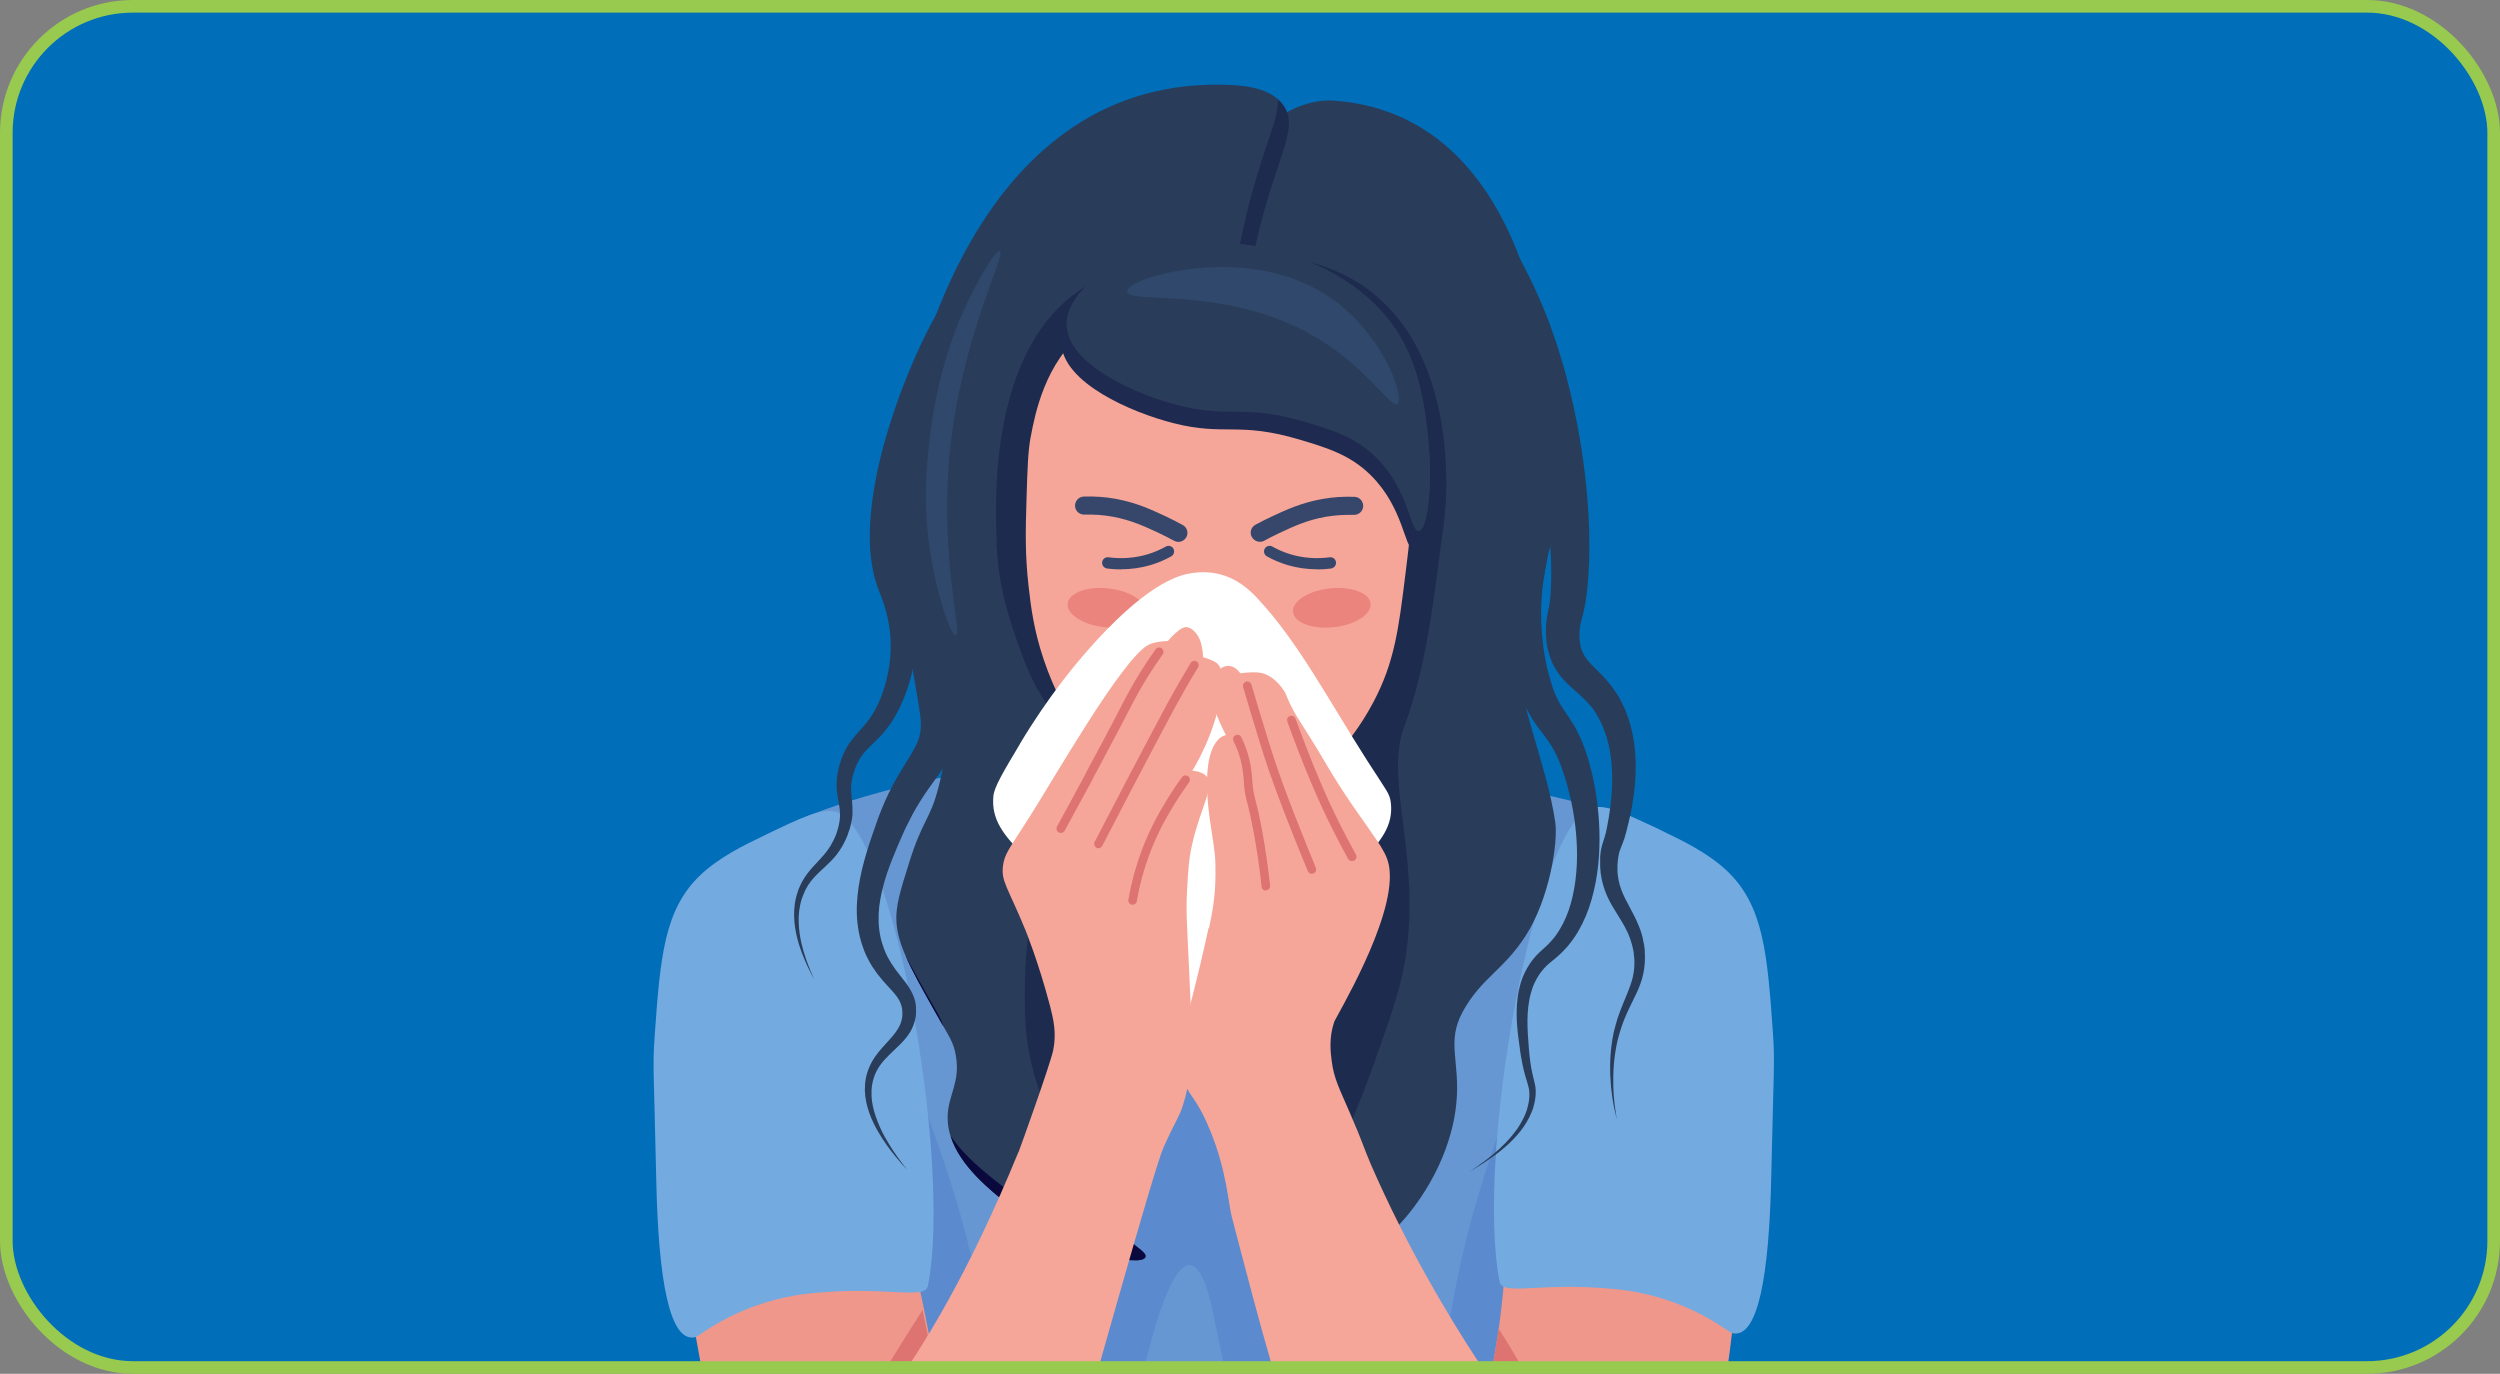 <?xml version="1.0" encoding="UTF-8"?><svg id="Layer_2" xmlns="http://www.w3.org/2000/svg" xmlns:xlink="http://www.w3.org/1999/xlink" viewBox="0 0 198.01 108.81"><rect x="0" y="0" width="198.01" height="108.81" fill="#808080" stroke="none"/><defs><style>.cls-1{fill:#30486b;}.cls-2{fill:#fff;}.cls-3{fill:#6697d3;}.cls-4{fill:#293c59;}.cls-5{fill:#36476b;}.cls-6{fill:#5b8ace;}.cls-7{fill:#f6a698;}.cls-8{fill:#ea847d;}.cls-9{fill:none;}.cls-9,.cls-10{stroke:#97ca4e;stroke-miterlimit:10;}.cls-11{fill:#73aae0;}.cls-10,.cls-12{fill:#006eb8;}.cls-13{fill:#dd7472;}.cls-14{fill:#1e2a4f;}.cls-15{clip-path:url(#clippath);}.cls-16{fill:#09093d;}.cls-17{fill:#ef978b;}.cls-18{fill:#1d2b4f;}</style><clipPath id="clippath"><rect class="cls-10" x=".5" y=".5" width="197.01" height="107.81" rx="10.03" ry="10.03"/></clipPath></defs><g id="Layer_1-2"><g><rect class="cls-12" x=".5" y=".5" width="197.01" height="107.81" rx="10.03" ry="10.03"/><g class="cls-15"><g><path class="cls-3" d="M71.89,123.89c-1.57,13.52-3.34,22.33-4.22,26.23h58.34c-.92-3.18-2.62-9.62-3.73-17.47-.85-6.02,.21-11.84,2.32-23.49,1.93-10.63,3.22-12.51,4.9-23.23,1.43-9.12,4.82-18.57,2.25-20.05-4.05-2.35-22.28-6.08-35.21-6.38-10-.24-25.62,1.69-34.95,6.17-21.01,10.09,13.14,33.59,10.27,58.22Z"/><path class="cls-6" d="M122.03,126.56c-6.55-5.84-9.52-12.92-13.33-22.04-4.91-11.75-4.58-18.19-10.32-20.82-.63-.29-4.08-1.79-7.06-.34-3.22,1.56-4.09,5.69-4.82,8.95-2.4,10.83-6.25,21.29-9.12,32.01-1.66,6.2-2.47,8.77-4.99,10.15-.64,.35-1.31,.59-2.01,.73-.49,3.25-.97,6.05-1.4,8.4,1.14,.66,2.47,1.12,3.92,1.03,1.72-.11,4.7-1.07,9.29-9.64,3.63-6.77,5.76-13.63,7.74-23.4,2.38-11.75,4.75-14.75,6.19-7.4,1.14,5.8,3.21,14.39,7.23,23.4,2.59,5.82,4.62,8.74,7.06,11.19,2.45,2.46,5.01,5.04,8.78,5.33,1.7,.13,3.43-.22,5.04-.89-.68-3-1.39-6.61-1.95-10.57-.28-1.98-.35-3.94-.25-6.09Z"/><path class="cls-6" d="M71.89,123.89c-1.57,13.52-3.34,22.33-4.22,26.23h9.65c.74-9.31,1.35-18.15,1.85-26.5,.17-2.83,.81-15.39-3.87-29.95-1.06-3.31-4.58-14.25-8-13.94-1.93,.17-4.07,6.84-5.58,12.81,5.29,9.48,11.45,20.3,10.17,31.35Z"/><path class="cls-6" d="M115.67,150.12h10.34c-.92-3.18-2.62-9.62-3.73-17.47-.85-6.02,.21-11.84,2.32-23.49,1.93-10.63,3.22-12.51,4.9-23.23,.01-.08,.03-.17,.04-.25-.84-3.33-2.11-6.55-3.91-6.71-3.42-.31-6.94,10.63-8,13.94-4.68,14.56-4.04,27.12-3.87,29.95,.51,8.58,1.14,17.68,1.91,27.27Z"/><path class="cls-17" d="M137.36,102.26c.31,1.07-1.51,17.86-6.74,27.48-1.06,1.96-6.38,10.44-10.97,10.34-4.61-.1-4.73-16.99-2.77-25.98,.33-1.51,.91-3.4,1.53-7,1.11-6.49,.46-7.71,1.65-9.03,3.49-3.87,15.77-1.06,17.3,4.2Z"/><path class="cls-17" d="M54.5,100.71c-.31,1.07,2.62,19.4,7.85,29.02,1.06,1.96,4.94,8.88,9.54,8.78,4.61-.1,6.17-15.44,4.2-24.43-.33-1.51-1.53-2.76-2.15-6.36-1.11-6.49-2.06-9.94-3.26-11.27-3.49-3.87-14.65-1-16.19,4.25Z"/><path class="cls-11" d="M126.17,63.96c1.11-.24,2.6,.47,5.6,1.91,1.51,.72,3.57,1.71,5.09,3.18,2.8,2.71,3.12,6.45,3.56,12.72,.17,2.38,.06,2.72-.13,11.45-.17,7.8-1.04,12.87-3.11,12.37-.3-.07-3.53-2.91-9.19-3.48-6.06-.61-8.98,.59-9.22-.61-1.94-9.88,2.83-36.54,7.4-37.55Z"/><path class="cls-11" d="M66.1,64.28c-1.11-.24-2.6,.47-5.6,1.91-1.51,.72-3.57,1.71-5.09,3.18-2.8,2.71-3.12,6.45-3.56,12.72-.17,2.38-.06,2.72,.13,11.45,.17,7.8,1.04,12.87,3.11,12.37,.3-.07,3.53-2.91,9.19-3.48,6.06-.61,8.98,.59,9.22-.61,1.94-9.88-2.83-36.54-7.4-37.55Z"/><path class="cls-4" d="M100.47,9.89c.69-.53,2.67-2.13,5.34-1.91,17.19,1.43,17.8,26.4,17.18,32.7-.67,6.77-2.42,12.34-2.42,12.34-.58,1.86,1.94,7.5,2.61,12.08,.24,1.61-.45,6.08-2.35,9.03-1.75,2.72-3.51,3.33-4.97,5.99-1.33,2.43-.19,3.94-.51,7.25-.64,6.68-6.47,12.56-8.4,11.83-.97-.36-.88-2.35-1.02-4.83-.58-10.36-4.15-12.03-4.83-19.34-.32-3.45,1.99-8.32,6.5-19.89,11.77-30.26-5.78-25.86-9.94-30.44-2.36-2.6-2.59-10.69,2.81-14.8Z"/><path class="cls-4" d="M101.66,8.36c-1-1.43-3.12-1.63-4.96-1.65-19.76-.31-25.37,24.12-25.83,32.7-.19,3.58-.67,7.8,1.53,11.83,.84,1.55,1.66,2.32,2.16,4.33,.74,2.94,.08,5.61-.25,6.87-.64,2.47-1.25,2.52-2.29,5.85-.73,2.32-1.09,3.49-1.02,4.71,.11,1.86,1.09,3.61,3.05,7.12,1.11,1.98,1.46,2.36,1.65,3.44,.39,2.17-.59,3.11-.64,4.83-.09,3.17,3.06,5.65,5.09,7.25,4.5,3.55,10.15,4.76,10.56,3.94,.28-.55-2.17-1.36-3.44-3.94-1.85-3.78,1.2-6.52,1.53-11.96,.39-6.54-3.77-6.82-4.71-15.52-.57-5.31,.93-5.71,.25-12.09-.57-5.4-1.71-5.73-2.42-10.81-.66-4.79-.94-11.33,3.16-14.69,4.16-3.4,9.42-2.33,12.62-6.13,1.03-1.23,.61-.18,1.77-5.26,1.57-6.85,3.45-8.97,2.16-10.81Z"/><g><path class="cls-16" d="M73.18,78.35c-.57-1.02-1.05-1.88-1.46-2.65,.5,1.16,1.27,2.54,2.33,4.42,.27,.48,.49,.86,.67,1.18-.22-.76-.62-1.29-1.54-2.95Z"/><path class="cls-16" d="M72.39,51.24c.36,.66,.71,1.18,1.04,1.71-.45-1.27-1.06-2.01-1.69-3.1,.19,.46,.4,.92,.65,1.38Z"/><path class="cls-16" d="M86.41,93.87c.15,.32,.33,.61,.51,.87-1.02-3.34,1.58-6.06,1.88-11.06,.18-2.97-.58-4.65-1.56-6.42,.51,1.24,.81,2.66,.69,4.65-.33,5.44-3.38,8.18-1.53,11.96Z"/><path class="cls-18" d="M101.66,8.36c-.13-.18-.28-.35-.44-.49,.07,1.7-1.36,4.17-2.59,9.54-1.16,5.07-.74,4.03-1.77,5.26-3.2,3.8-8.46,2.73-12.62,6.13-4.1,3.35-3.82,9.9-3.16,14.69,.7,5.08,1.85,5.41,2.42,10.81,.67,6.37-.83,6.77-.25,12.09,.4,3.69,1.37,5.86,2.34,7.64-.64-1.48-1.19-3.31-1.47-5.87-.57-5.31,.93-5.71,.25-12.09-.57-5.4-1.71-5.73-2.42-10.81-.66-4.79-.94-11.33,3.16-14.69,4.16-3.4,9.42-2.33,12.62-6.13,1.03-1.23,.61-.18,1.77-5.26,1.57-6.85,3.45-8.97,2.16-10.81Z"/><path class="cls-16" d="M89.2,98.05c-1.68,.09-6.19-1.25-9.91-4.18-1.25-.98-2.92-2.3-4-3.91,.74,2.42,3.19,4.36,4.87,5.68,4.5,3.55,10.15,4.76,10.56,3.94,.16-.32-.6-.73-1.52-1.53Z"/></g><path class="cls-18" d="M111.32,75.87c1.26-8.05-1.72-14.1-.09-18.35,1.96-5.09,2.6-12.49,3.1-15.86,.53-3.61,1.07-17.86-10.6-20.9-2.04-.53-6.77,2.08-5.01,4.02,4.16,4.58,20.23,1.24,8.46,31.5-4.5,11.58-5.33,15.39-5.01,18.84,.58,6.21,3.25,8.35,4.39,15.22,.27-1.33,.82-2.06,2.18-5.86,1.32-3.7,2.2-6.18,2.58-8.6Z"/><path class="cls-18" d="M96.48,23.47c-3.38,1.9-6.37-3.24-10.47-.79-7.97,4.77-7.12,17.93-7.08,20.06,.07,3.71,1.08,6.51,1.89,8.78,1.47,4.08,2.19,3.73,2.93,6.19,1.92,6.4-2.61,9.75-2.58,20.99,0,1.26,0,2.33,.17,3.61,.64,5.01,3.2,9.14,6.22,12.4-.8-3.22,1.67-5.93,1.96-10.79,.39-6.54-3.77-6.82-4.71-15.52-.57-5.31,.93-5.71,.25-12.09-.57-5.4-1.71-5.73-2.42-10.81-.66-4.79-.94-11.33,3.16-14.69,4.16-3.4,9.42-2.33,12.62-6.13,.94-1.12,.68-.35,1.5-4.06-1.2,1.36-2.4,2.24-3.46,2.83Z"/><path class="cls-7" d="M81.64,34.57c-.22,1.16-.26,2.47-.34,5.09-.07,2.34-.12,4.27,.17,6.79,.18,1.6,.41,3.45,1.19,5.77,.86,2.57,1.95,4.35,2.21,4.75,.93,1.5,3.1,4.87,7.29,6.95,1.02,.51,1.69,.84,2.71,1.02,3.69,.64,6.81-1.66,8.48-2.88,.65-.48,3.37-2.55,5.43-6.45,1.67-3.16,2-5.79,2.54-10.18,.56-4.5,.88-7.11,0-10.52-.54-2.08-1.32-5.1-3.9-7.46-3.63-3.34-8.45-3.19-13.23-3.05-3.86,.11-6.15,.18-8.31,1.87-3.11,2.42-3.91,6.56-4.24,8.31Z"/><path class="cls-8" d="M88,46.63c1.69,.24,2.89,1.11,2.69,1.94-.2,.84-1.73,1.32-3.42,1.08-1.69-.24-2.89-1.11-2.69-1.94,.2-.84,1.73-1.32,3.42-1.08Z"/><path class="cls-13" d="M73.07,103.75c-.66,1.09-2.91,4.52-3.58,5.86-3.85,7.66-5.32,9.56-4.61,9.83,.57,.21,3.65-.89,8.12-7.91,.41-.64,.81-1.26,1.21-1.86-.1-.39-.18-.81-.26-1.27-.3-1.77-.59-3.31-.88-4.64Z"/><path class="cls-13" d="M126.95,126.6c.91-.39-1.53-9.9-6.71-18.84-.54-.94-1.06-1.78-1.54-2.52-.08,.57-.18,1.18-.29,1.86-.4,2.36-.79,3.98-1.1,5.24,.9,1.27,1.84,2.62,2.81,4.07,4.73,7.06,6.28,10.44,6.84,10.2Z"/><path class="cls-5" d="M104.33,45.09c-.8,0-1.59-.11-2.34-.33-.57-.17-1.12-.4-1.64-.69-.23-.13-.3-.41-.17-.63h0c.13-.2,.39-.27,.59-.15,.47,.26,.96,.47,1.47,.62,.98,.29,2.03,.37,3.07,.23,.24-.03,.46,.12,.5,.36h0c.05,.25-.13,.49-.39,.53-.37,.05-.74,.07-1.11,.07Z"/><path class="cls-5" d="M99.16,42.55h0c-.21-.35-.08-.8,.28-.99,.42-.23,.84-.44,1.27-.64,1.11-.52,2.37-1.11,4.04-1.4,.83-.15,1.67-.2,2.53-.17,.41,.01,.72,.37,.69,.78h0c-.04,.38-.36,.66-.74,.65-.75-.02-1.5,.03-2.22,.15-1.48,.26-2.6,.78-3.68,1.29-.4,.19-.81,.39-1.2,.61-.34,.18-.76,.06-.96-.27Z"/><path class="cls-2" d="M80.79,58.9c2.25-3.76,4.42-6.31,5.18-7.19,4.71-5.41,7.29-6.12,8.26-6.29,.35-.06,1.14-.19,2.11,0,1.66,.33,2.71,1.39,3.26,1.98,3.17,3.37,5.62,8.03,8.64,12.77,1.61,2.52,1.83,2.65,1.92,3.42,.41,3.51-3.79,5.16-8.83,11.15-4.64,5.51-4.94,8.68-7.1,8.63-2.23-.05-2.32-3.42-6.72-8.99-4.88-6.18-9.2-7.66-8.83-11.33,.07-.72,.75-1.86,2.11-4.14Z"/><path class="cls-7" d="M80.68,91.23c.14-.35,2.51-6.94,2.74-8.06,.27-1.33,.02-2.43-.25-3.48-.93-3.54-1.95-6.02-1.95-6.02-1.43-3.47-1.93-3.84-1.78-5.09,.12-.96,.49-1.34,2.12-3.9,1.89-2.97,7.21-12.3,9.33-13.57,.53-.32,1.61-.34,1.61-.34,0,0,.92-1.11,1.44-1.1,.48,0,.93,.57,1.1,1.02,.24,.62,.25,1.36,.25,1.36,0,0,.67,.19,1.02,.42,.72,.48,.49,2.01,.42,2.46-.53,3.36-2.29,6.11-2.29,6.11,0,0,.73,.04,1.1,.42,.73,.75-.46,2.52-1.1,5.34-.28,1.21-.33,2.06-.42,3.73-.09,1.59-.02,2.33,.17,6.45,.12,2.53,.17,3.79,.17,4.41-.02,2.64-.04,4.26-.68,6.19-.33,1-.43,.89-1.53,3.31-.76,1.69-6.35,21.79-7.54,25.89-3.01,10.34-6.16,20.43-11.29,23.29-2.36,1.31-16.08-9.16-9.77-20.48,2.86-5.12,9.28-9.22,17.12-28.36Z"/><path class="cls-7" d="M95.76,73.5c.23-1.09,.52-2.48,.51-4.33-.01-1.29,.02-1.24-.38-3.82-1.08-7,1.21-7.12,1.21-7.12,0,0-1.8-3.4-1.15-4.45,1.27-2.04,2.29-.45,2.29-.45,0,0,.76-.13,1.46-.06,1.1,.11,1.84,1.2,1.97,1.4,.25,.36,.17,.41,.57,1.21,.35,.7,.66,1.17,.89,1.53,1.86,2.88,2.19,3.77,4.07,6.49,2.1,3.04,2.74,3.69,2.86,5.03,.38,4.01-4.26,11.62-4.39,12.02-.42,1.26-.29,2.37-.19,3.12,.18,1.36,.57,2.07,1.46,4.13,1.02,2.34,1.06,2.68,1.65,4.05,5.46,12.52,12.72,21.54,12.72,21.54,1.12,1.39,2.33,3.13,4.75,6.62,1.63,2.35,2.18,3.22,2.54,4.58,.84,3.13-.07,5.84-.34,6.62-.71,2.01-1.77,3.27-2.88,4.58-1.44,1.7-2.32,2.73-3.9,3.39-.22,.09-3.48,1.4-6.11-.17-1.97-1.18-6.54-8.99-11.37-21.54-2.58-6.72-3.98-12.09-6.45-21.54-.25-.96-.39-3.6-1.7-6.79-1.19-2.89-1.73-2.6-2.21-4.33-.65-2.35,.26-3.28,2.08-11.7Z"/><g><path class="cls-13" d="M86.85,67.14h0c-.17-.09-.23-.3-.15-.46,.97-1.87,1.94-3.73,2.89-5.55,.07-.13,.69-1.32,1.78-3.37,.92-1.73,1.34-2.52,1.91-3.51,.34-.59,.68-1.17,1.03-1.75,.1-.16,.31-.21,.47-.11h0c.16,.1,.21,.31,.11,.47-.35,.57-.69,1.15-1.02,1.73-.56,.98-.99,1.77-1.9,3.49-1.09,2.05-1.71,3.24-1.78,3.37h0c-.95,1.82-1.92,3.69-2.89,5.55-.09,.17-.3,.23-.46,.15Z"/><path class="cls-13" d="M83.86,65.93h0c-.17-.09-.23-.3-.14-.47,.77-1.39,1.52-2.79,2.25-4.15v-.02c1.18-2.2,1.77-3.3,2.16-4.05,.15-.29,.29-.56,.42-.81,.66-1.28,1.1-2.13,1.83-3.29,.37-.58,.75-1.16,1.15-1.71,.11-.16,.33-.19,.48-.08h0c.15,.11,.19,.32,.08,.48-.39,.54-.76,1.11-1.12,1.67-.71,1.13-1.12,1.93-1.8,3.24-.13,.25-.27,.52-.42,.81-.39,.75-.98,1.85-2.16,4.06v.02c-.74,1.36-1.5,2.76-2.26,4.16-.09,.17-.3,.23-.47,.14Z"/><path class="cls-13" d="M89.66,71.66h0c-.19-.03-.32-.21-.29-.4,.23-1.32,.58-2.62,1.04-3.86,.73-1.96,1.6-3.37,2.06-4.13,.36-.58,.74-1.16,1.15-1.71,.11-.16,.33-.19,.49-.08h0c.15,.11,.18,.32,.07,.48-.39,.54-.77,1.1-1.12,1.67-.45,.74-1.3,2.11-2.01,4.01-.45,1.2-.79,2.45-1.01,3.73-.03,.19-.21,.31-.39,.28Z"/><path class="cls-13" d="M104.03,69.18c-.18,.07-.38,0-.45-.19-.71-1.71-2.5-6.1-3.44-9.04-.02-.06-.49-1.53-1.1-3.57-.2-.65-.39-1.31-.58-1.96-.05-.18,.05-.37,.23-.43h0c.18-.05,.37,.05,.43,.23,.19,.65,.39,1.31,.58,1.96,.61,2.03,1.08,3.5,1.1,3.56,.93,2.91,2.72,7.29,3.42,8.99,.07,.18-.01,.38-.19,.45h0Z"/><path class="cls-13" d="M107.25,68.16c-.17,.09-.38,.03-.47-.13-.45-.8-.88-1.62-1.28-2.43-1.25-2.51-2.06-4.56-2.64-6.05-.31-.8-.62-1.6-.9-2.4-.06-.18,.03-.38,.21-.44h0c.18-.06,.37,.03,.44,.21,.29,.79,.59,1.59,.9,2.38,.58,1.48,1.38,3.51,2.62,5.99,.4,.8,.83,1.61,1.27,2.4,.09,.17,.03,.37-.13,.47h0Z"/><path class="cls-13" d="M100.3,70.54c-.19,.02-.36-.12-.38-.31-.16-1.5-.37-2.97-.64-4.38-.22-1.19-.38-1.81-.49-2.26-.14-.53-.22-.85-.27-1.59v-.13c-.05-.55-.11-1.39-.49-2.41-.1-.26-.21-.51-.33-.76-.08-.17-.02-.37,.14-.46h0c.17-.1,.39-.03,.47,.14,.14,.27,.26,.55,.36,.83,.41,1.11,.48,2.04,.52,2.6v.12c.06,.68,.13,.96,.26,1.48,.12,.46,.28,1.09,.5,2.3,.27,1.43,.48,2.92,.65,4.43,.02,.19-.12,.36-.31,.38h0Z"/></g><path class="cls-8" d="M105.12,46.63c-1.69,.24-2.89,1.11-2.69,1.94,.2,.84,1.73,1.32,3.42,1.08,1.69-.24,2.89-1.11,2.69-1.94-.2-.84-1.73-1.32-3.42-1.08Z"/><path class="cls-5" d="M88.78,45.09c.8,0,1.59-.11,2.34-.33,.57-.17,1.12-.4,1.64-.69,.23-.13,.3-.41,.17-.63h0c-.13-.2-.39-.27-.59-.15-.47,.26-.96,.47-1.47,.62-.98,.29-2.03,.37-3.07,.23-.24-.03-.46,.12-.5,.36h0c-.05,.25,.13,.49,.39,.53,.37,.05,.74,.07,1.11,.07Z"/><path class="cls-5" d="M93.95,42.57h0c.21-.35,.08-.8-.28-.99-.41-.23-.84-.44-1.27-.65-1.11-.52-2.37-1.12-4.03-1.42-.82-.15-1.67-.21-2.53-.18-.41,.01-.72,.37-.69,.78h0c.03,.38,.36,.66,.74,.65,.75-.02,1.5,.03,2.22,.16,1.48,.27,2.59,.79,3.68,1.3,.4,.19,.8,.39,1.2,.61,.34,.19,.76,.07,.96-.26Z"/><path class="cls-4" d="M87.2,21.67c-.64,.48-2.8,2.1-2.71,4.13,.14,3.12,5.53,5.47,8.9,6.32,4.06,1.03,5.12-.14,9.94,1.29,2.22,.66,4.05,1.22,5.68,2.84,2.63,2.61,2.67,5.89,3.36,5.81,.7-.08,1.09-3.56,.77-6.97-.2-2.13-.53-5.75-2.45-8.78-4.65-7.34-17.36-9.23-23.49-4.65Z"/><path class="cls-14" d="M86.77,23.07c-.64,.48-2.8,2.1-2.71,4.13,.14,3.12,5.53,5.47,8.9,6.32,4.06,1.03,5.12-.14,9.94,1.29,2.22,.66,4.05,1.22,5.68,2.84,2.63,2.61,2.67,5.89,3.36,5.81,.7-.08,1.09-3.56,.77-6.97-.2-2.13-.53-5.75-2.45-8.78-4.65-7.34-17.36-9.23-23.49-4.65Z"/><path class="cls-4" d="M87.2,21.67c-.64,.48-2.8,2.1-2.71,4.13,.14,3.12,5.53,5.47,8.9,6.32,4.06,1.03,5.12-.14,9.94,1.29,2.22,.66,4.05,1.22,5.68,2.84,2.63,2.61,2.67,5.89,3.36,5.81,.7-.08,1.09-3.56,.77-6.97-.2-2.13-.53-5.75-2.45-8.78-4.65-7.34-17.36-9.23-23.49-4.65Z"/><path class="cls-1" d="M89.27,23.09c-.05-.78,3.88-1.98,7.61-1.94,1.58,.02,5.92,.14,9.55,3.23,3.36,2.87,4.84,7.21,4.26,7.61-.48,.34-2.05-2.27-5.29-4.52-7.39-5.13-16.05-3.24-16.13-4.39Z"/><path class="cls-4" d="M75.62,40.48s-.01,0-.04,.02c-.01,0-.03,.02-.04,.03,0,0,0,0,.01,0,.01,0,0,0,0,0,0,0-.01,0-.02,.01-.01,.01-.03,.02-.05,.05-.05,.04-.11,.13-.2,.28-.08,.15-.18,.37-.26,.65-.17,.57-.3,1.42-.35,2.43-.05,1.02-.01,2.21,.09,3.53,.1,1.32,.26,2.76,.47,4.29,.1,.77,.22,1.55,.34,2.37,.06,.41,.12,.82,.18,1.25,.03,.21,.06,.43,.08,.66,.03,.23,.05,.45,.07,.72,0,.07,0,.14,0,.22v.06s0,.02,0,.02v.04s0,.08,0,.08v.17s-.02,.22-.02,.22v.11s-.02,.1-.02,.1l-.02,.2c-.02,.14-.04,.28-.07,.41-.06,.28-.14,.55-.23,.82-.1,.27-.21,.52-.33,.76-.25,.48-.53,.9-.8,1.28-.27,.38-.53,.74-.78,1.09-.5,.7-.95,1.41-1.36,2.16-.2,.38-.39,.76-.58,1.15-.18,.39-.36,.82-.54,1.22-.35,.82-.68,1.64-.95,2.46-.26,.82-.46,1.64-.56,2.45-.09,.81-.07,1.62,.09,2.39,.02,.1,.04,.19,.07,.29,.03,.09,.05,.19,.08,.28,.03,.09,.06,.18,.09,.27,.04,.1,.08,.21,.11,.29,.03,.08,.07,.17,.11,.26,.04,.09,.08,.17,.13,.26,.09,.17,.19,.34,.29,.5,.21,.33,.45,.64,.71,.97,.26,.33,.54,.67,.78,1.08,.12,.21,.23,.43,.31,.67,.08,.24,.13,.49,.14,.73,0,.06,0,.12,0,.18,0,.06,0,.12,0,.18v.09s0,.04,0,.04v.04s0,.02,0,.02l-.02,.15v.04s-.01,.05-.01,.05l-.02,.09-.02,.09-.02,.09c-.03,.11-.06,.22-.1,.33-.16,.44-.41,.82-.68,1.13-.27,.32-.55,.58-.82,.84-.27,.25-.52,.49-.75,.74-.23,.25-.42,.5-.58,.77-.16,.27-.28,.55-.36,.85-.08,.28-.13,.58-.14,.87-.03,.59,.06,1.15,.21,1.67,.15,.52,.34,.99,.54,1.42,.2,.43,.42,.81,.63,1.15,.41,.68,.78,1.18,1.04,1.52,.13,.17,.23,.3,.3,.39,.07,.09,.1,.13,.1,.13,0,0-.04-.04-.11-.12-.07-.08-.19-.2-.33-.36-.28-.32-.69-.8-1.16-1.45-.23-.33-.48-.7-.72-1.12-.24-.42-.48-.9-.67-1.43-.19-.54-.34-1.14-.36-1.8,0-.33,.02-.67,.09-1.02,.07-.34,.19-.69,.35-1.02,.16-.33,.37-.65,.6-.94,.23-.3,.49-.57,.73-.84,.25-.27,.49-.54,.69-.82,.2-.28,.36-.57,.44-.88,.02-.08,.04-.16,.05-.23v-.06s.02-.05,.02-.05v-.05s0-.03,0-.03v-.04s0-.15,0-.15v-.11s0-.08-.01-.12c0-.04,0-.08-.01-.12-.05-.31-.17-.59-.36-.88-.2-.28-.46-.57-.75-.88-.29-.31-.59-.65-.87-1.02-.14-.19-.27-.38-.4-.58-.06-.1-.12-.2-.18-.31-.06-.1-.11-.21-.17-.32-.06-.12-.1-.21-.15-.31v-.02s0,0-.02-.03l-.02-.04-.03-.08-.07-.17c-.04-.11-.08-.23-.12-.34-.04-.11-.07-.23-.11-.35-.27-.93-.37-1.92-.33-2.9,.04-.97,.2-1.93,.42-2.86,.23-.93,.51-1.83,.81-2.7,.15-.44,.3-.86,.46-1.32,.17-.45,.35-.89,.54-1.33,.39-.88,.85-1.73,1.34-2.52,.48-.8,.97-1.53,1.23-2.15,.26-.62,.3-1.17,.25-1.83-.01-.16-.04-.35-.07-.55-.03-.19-.06-.39-.09-.6-.06-.4-.13-.81-.2-1.21-.14-.81-.28-1.6-.4-2.39-.26-1.56-.47-3.06-.61-4.46-.14-1.4-.22-2.71-.2-3.91,.02-1.2,.14-2.29,.39-3.25,.13-.48,.29-.93,.5-1.33,.2-.4,.45-.75,.69-1.01,.12-.13,.24-.25,.35-.34,.06-.05,.11-.09,.16-.13,.05-.04,.09-.07,.15-.11,.05-.03,.1-.07,.13-.09,.02-.01,.03-.02,.04-.03,.02-.01,.04-.02,.04-.02l1.79,2.94Z"/><path class="cls-4" d="M88.98,15.7s-.24,.15-.69,.43c-.1,.07-.21,.14-.34,.22-.06,.04-.13,.08-.2,.13-.07,.05-.14,.1-.22,.15-.15,.1-.31,.21-.48,.33-.17,.12-.35,.25-.54,.39-.75,.55-1.65,1.24-2.63,2.1-.98,.86-2.04,1.88-3.11,3.08-1.07,1.2-2.15,2.58-3.17,4.13-.12,.2-.25,.39-.38,.59-.06,.1-.13,.2-.19,.3l-.02,.04s-.02,.03,0,0v.02s-.06,.08-.06,.08l-.1,.16-.1,.16-.09,.16c-.06,.1-.12,.2-.18,.31-.12,.2-.24,.42-.36,.64-.48,.86-.94,1.76-1.37,2.7-.44,.93-.86,1.89-1.24,2.88-.38,.99-.74,2-1.05,3.02-.3,1.03-.56,2.07-.74,3.12-.17,1.05-.28,2.1-.23,3.11,.03,.5,.08,1,.19,1.46,.02,.12,.06,.23,.09,.34l.02,.09v.02s0,0,.01,.02l.02,.05,.07,.2c.09,.29,.18,.59,.26,.89,.32,1.2,.46,2.44,.42,3.67v.06s0,.04,0,.05v.03s0,.1,0,.1v.21s-.02,.11-.02,.11v.12s-.03,.24-.03,.24c-.03,.31-.07,.6-.13,.9-.1,.59-.25,1.17-.42,1.73-.18,.56-.39,1.11-.64,1.64l-.02,.05-.02,.05v.02s-.06,.09-.06,.09l-.09,.18-.09,.18c-.03,.06-.07,.13-.11,.2-.08,.13-.15,.27-.23,.39-.08,.12-.16,.25-.25,.37-.34,.48-.74,.93-1.13,1.3-.39,.38-.74,.7-1,1.04-.26,.35-.46,.73-.62,1.16-.16,.46-.26,.84-.29,1.27-.04,.42,.02,.86,.07,1.35,.02,.25,.04,.51,.03,.77v.2s-.02,.19-.02,.19c0,.13-.03,.26-.06,.38-.02,.13-.05,.25-.08,.37l-.05,.18-.06,.17-.06,.17-.03,.09s-.02,.04-.01,.04v.02s-.02,.04-.02,.04c-.04,.1-.09,.21-.13,.31-.02,.05-.05,.11-.08,.16l-.08,.16c-.03,.05-.05,.11-.08,.16l-.09,.15c-.06,.1-.12,.2-.19,.3-.07,.09-.13,.19-.2,.28-.28,.36-.6,.67-.9,.95-.3,.28-.59,.54-.84,.81-.25,.27-.47,.55-.64,.86-.05,.07-.08,.15-.12,.23l-.06,.11h0s0,.01,0,.02v.03s-.04,.06-.04,.06c-.07,.17-.13,.31-.18,.47-.2,.63-.26,1.27-.24,1.85,.02,.59,.1,1.12,.21,1.61,.22,.96,.51,1.69,.71,2.18,.1,.25,.19,.43,.24,.56,.06,.13,.09,.19,.09,.19,0,0-.03-.06-.1-.18-.06-.12-.17-.3-.28-.54-.12-.24-.27-.54-.41-.89-.16-.36-.31-.78-.46-1.26-.14-.48-.27-1.03-.33-1.64-.06-.61-.05-1.29,.12-2,.04-.18,.1-.37,.16-.53l.02-.06v-.03s.02-.02,.02-.02v-.02s.04-.09,.06-.13c.04-.09,.07-.18,.12-.27,.17-.35,.39-.69,.65-1.01,.51-.64,1.14-1.17,1.57-1.83,.06-.08,.1-.17,.16-.25,.05-.08,.1-.17,.14-.26l.07-.13s.04-.09,.06-.13l.06-.13s.04-.09,.06-.14c.04-.11,.07-.21,.11-.32v-.04s.02-.02,.02-.02c0-.02,0,0,0,0l.02-.08,.04-.15,.04-.15,.03-.15c.02-.1,.04-.2,.05-.3,.05-.41,.02-.81-.06-1.25-.02-.12-.04-.23-.06-.35l-.03-.18-.03-.19c-.02-.13-.03-.26-.05-.39,0-.14-.02-.27-.02-.41,0-.55,.1-1.14,.25-1.64,.15-.53,.38-1.07,.7-1.57,.08-.12,.17-.24,.26-.36,.09-.11,.18-.23,.27-.33l.14-.16,.13-.15c.09-.1,.17-.19,.26-.29,.34-.38,.62-.74,.87-1.15,.06-.1,.12-.21,.18-.31,.06-.1,.1-.21,.16-.31,.03-.05,.05-.1,.08-.16l.08-.19,.08-.19,.04-.09v-.02s0,.02,0,0l.02-.04c.18-.46,.33-.95,.45-1.44,.12-.49,.21-1,.26-1.51,.03-.25,.04-.51,.05-.76v-.18s0-.09,0-.09v-.1s0-.21,0-.21v-.1s0-.03,0-.03c0-.01,0,.02,0,0v-.05c-.04-1.02-.24-2.03-.57-3-.08-.24-.17-.48-.27-.73l-.08-.2-.02-.05s0-.02-.01-.03v-.03s-.05-.12-.05-.12c-.05-.16-.12-.31-.16-.47-.2-.63-.31-1.27-.39-1.9-.15-1.26-.11-2.49,0-3.69,.12-1.2,.32-2.37,.57-3.51,.25-1.14,.56-2.26,.9-3.34,.34-1.09,.71-2.15,1.11-3.18,.4-1.03,.82-2.03,1.27-3,.12-.24,.22-.48,.34-.72,.06-.12,.12-.24,.18-.36l.09-.18,.09-.17,.08-.17,.04-.08v-.02s.03-.03,.03-.03l.02-.04c.06-.12,.12-.23,.19-.34,.12-.23,.25-.46,.37-.68,1.01-1.8,2.1-3.42,3.21-4.85,1.1-1.43,2.22-2.67,3.25-3.71,1.04-1.05,1.99-1.9,2.8-2.58,.2-.17,.4-.33,.58-.48,.18-.15,.36-.28,.52-.41,.08-.06,.16-.13,.23-.18,.08-.06,.15-.12,.22-.17,.14-.11,.27-.21,.39-.29,.43-.32,.67-.49,.67-.49l2.9,4.27Z"/><path class="cls-1" d="M79.2,19.87c-.37-.15-1.93,2.67-2.84,4.65-.4,.86-2.26,5.01-2.84,11.23-.15,1.67-.35,3.91,0,6.84,.47,3.93,1.75,7.82,2.19,7.74,.54-.1-1.24-6-.52-14.07,.84-9.41,4.57-16.15,4-16.39Z"/><path class="cls-4" d="M113.89,11.56s.21,.23,.61,.67c.19,.21,.46,.52,.77,.87,.31,.36,.64,.76,1.01,1.22,.73,.92,1.58,2.06,2.47,3.43,.89,1.37,1.81,2.97,2.67,4.79,.43,.91,.84,1.87,1.23,2.88,.09,.24,.18,.47,.27,.75,.05,.13,.09,.26,.14,.4,.05,.13,.09,.27,.14,.4,.09,.26,.18,.53,.26,.8,.08,.27,.16,.54,.25,.81,.64,2.18,1.16,4.5,1.54,6.92,.19,1.21,.34,2.45,.45,3.7,.11,1.26,.18,2.53,.18,3.83,0,.65,0,1.3-.04,1.96-.03,.66-.08,1.32-.16,1.99l-.07,.51-.09,.51c-.04,.17-.07,.35-.11,.52l-.07,.27-.03,.13-.03,.11c-.04,.13-.07,.25-.09,.37-.03,.12-.05,.24-.06,.36-.03,.24-.04,.48-.03,.72,0,.06,0,.12,.01,.18,0,.06,.01,.12,.02,.18v.04s0,.02,0,.02c0-.02,.01,.07,0-.03l.02,.12,.05,.23v.03s.01,.02,.01,.02v.03s.03,.06,.03,.06l.02,.06v.03s.02,.04,.02,.04c.02,.05,.04,.1,.06,.15,.02,.05,.05,.09,.07,.14,.04,.1,.11,.19,.16,.28,.07,.09,.13,.19,.22,.29,.08,.1,.18,.2,.27,.3l.32,.32c.22,.22,.46,.46,.7,.72,.12,.13,.24,.26,.35,.4l.17,.21,.16,.22c.05,.07,.11,.14,.16,.22l.15,.23,.07,.11,.02,.03s.03,.05,.03,.05l.03,.05,.11,.21c.04,.06,.08,.15,.12,.24l.13,.25c.07,.16,.15,.32,.21,.49,.52,1.31,.73,2.66,.76,3.96,.03,1.31-.11,2.57-.34,3.78-.12,.61-.26,1.2-.41,1.77-.08,.31-.17,.61-.29,.9-.05,.15-.11,.29-.16,.41-.05,.12-.08,.22-.11,.33-.03,.11-.05,.22-.07,.35v.09s-.02,.02-.02,.02c0,.01,0-.04,0,0v.05s-.02,.21-.02,.21l-.02,.21v.11s0,.06,0,.09c0,.12,0,.23,0,.35,.03,.49,.13,.97,.3,1.43,.17,.46,.4,.91,.66,1.38,.25,.46,.51,.95,.71,1.45,.05,.13,.1,.25,.15,.38,.04,.13,.08,.26,.12,.39,0,.03,.02,.06,.03,.1l.02,.1c.02,.07,.03,.13,.04,.2,.03,.13,.06,.26,.08,.39,.02,.13,.04,.26,.05,.39v.05s0,.02,0,.02v.03s0,.09,0,.09c0,.06,0,.12,.01,.18,0,.13,.01,.27,0,.4,0,.13,0,.26-.02,.38-.04,.51-.15,1-.31,1.46-.16,.45-.35,.87-.55,1.26-.19,.39-.38,.76-.54,1.13-.17,.37-.31,.73-.43,1.09-.12,.36-.22,.71-.31,1.05-.08,.35-.14,.68-.19,1.01-.1,.65-.14,1.26-.15,1.81-.03,1.1,.06,1.97,.14,2.55,.04,.29,.08,.52,.1,.67,.03,.15,.04,.23,.04,.23,0,0-.02-.08-.06-.23-.04-.15-.09-.37-.15-.66-.12-.58-.26-1.45-.31-2.56-.02-.56-.02-1.18,.04-1.85,.03-.34,.07-.69,.13-1.05,.06-.36,.14-.73,.25-1.11,.1-.38,.23-.77,.38-1.16,.15-.39,.31-.78,.48-1.18,.16-.4,.32-.8,.44-1.21,.11-.41,.19-.84,.19-1.28,0-.11,0-.22,0-.33,0-.11-.02-.22-.03-.33,0-.06-.02-.12-.02-.18v-.09s-.02-.03-.01-.01v-.02s-.01-.04-.01-.04c-.02-.11-.05-.22-.07-.34-.11-.45-.25-.89-.47-1.32-.21-.43-.47-.86-.75-1.3-.28-.45-.58-.93-.82-1.48-.24-.55-.41-1.15-.49-1.77-.01-.16-.02-.32-.04-.49,0-.04,0-.08,0-.12v-.11s0-.21,0-.21v-.21s0-.05,0-.05c0,.02,0-.06,0-.06v-.03s.01-.12,.01-.12c.01-.16,.03-.32,.07-.5,.03-.17,.08-.35,.13-.5,.05-.15,.09-.28,.13-.4,.08-.25,.14-.51,.19-.77,.11-.56,.21-1.13,.28-1.69,.14-1.13,.19-2.29,.09-3.42-.1-1.13-.36-2.25-.83-3.23-.06-.12-.12-.24-.18-.36l-.09-.16c-.03-.05-.06-.1-.1-.17l-.13-.2-.03-.05s.02,.03,0,0v-.02s-.07-.08-.07-.08l-.12-.16c-.04-.05-.08-.1-.13-.16l-.13-.15-.14-.15c-.09-.1-.19-.2-.29-.29-.2-.2-.42-.39-.66-.6l-.37-.33c-.13-.12-.26-.24-.39-.38-.13-.13-.26-.29-.39-.44-.12-.17-.25-.33-.35-.51-.05-.09-.11-.18-.16-.27l-.14-.28-.03-.07-.03-.08-.06-.16-.06-.16-.03-.08s0-.03-.01-.03v-.03s-.07-.23-.07-.23l-.03-.11-.03-.13-.02-.07c-.02-.1-.04-.19-.05-.29-.02-.1-.03-.2-.04-.29-.04-.39-.05-.79-.03-1.18,.01-.19,.03-.39,.06-.58,.03-.19,.06-.38,.1-.56l.03-.12s.01-.07,.02-.1l.04-.2c.02-.13,.04-.27,.06-.41l.04-.42,.03-.43c.03-.58,.04-1.18,.03-1.77,0-.6-.04-1.2-.08-1.79-.08-1.2-.22-2.39-.4-3.56-.18-1.17-.39-2.32-.64-3.44-.5-2.24-1.12-4.37-1.83-6.33-.09-.24-.18-.48-.27-.72-.09-.24-.19-.47-.28-.71-.05-.12-.09-.23-.14-.34-.05-.11-.09-.22-.14-.33-.09-.21-.2-.46-.31-.69-.4-.87-.82-1.71-1.25-2.49-.87-1.57-1.78-2.94-2.65-4.1-.87-1.17-1.69-2.13-2.39-2.91-.35-.38-.67-.73-.95-1-.28-.28-.5-.51-.72-.73-.43-.41-.65-.63-.65-.63l3.71-3.59Z"/><path class="cls-4" d="M123.15,42.09s-.02,.05-.05,.15c-.03,.1-.09,.26-.14,.43-.03,.09-.06,.19-.09,.29-.03,.11-.06,.23-.1,.37-.04,.13-.07,.28-.11,.43-.04,.15-.08,.32-.11,.49-.15,.69-.31,1.54-.4,2.52-.09,.98-.13,2.1-.03,3.32,.03,.3,.06,.61,.09,.93,.05,.31,.1,.63,.14,.96,.07,.32,.13,.65,.2,.98,.08,.32,.17,.65,.26,.97,.03,.09,.06,.18,.09,.27l.04,.14s.03,.1,.04,.13c.03,.07,.05,.14,.08,.22,.03,.07,.05,.15,.09,.22,.03,.08,.06,.15,.1,.23,.03,.07,.07,.15,.11,.22l.05,.11,.06,.11c.04,.07,.08,.15,.12,.22,.17,.29,.38,.59,.62,.94,.24,.35,.49,.74,.7,1.16,.1,.21,.21,.42,.3,.63,.04,.11,.1,.21,.14,.32,.04,.11,.08,.21,.12,.32l.06,.16,.05,.16c.04,.11,.07,.21,.11,.32l.03,.08v.04s.03,.05,.03,.05l.04,.15c.03,.1,.06,.2,.09,.31,.06,.22,.12,.45,.17,.66,.03,.11,.05,.22,.08,.33l.07,.33c.05,.22,.09,.44,.13,.66,.04,.22,.08,.44,.11,.67,.26,1.78,.33,3.61,.14,5.44-.1,.91-.26,1.82-.52,2.71-.25,.89-.61,1.76-1.08,2.56-.24,.4-.51,.78-.81,1.14-.16,.17-.31,.35-.48,.51-.17,.17-.34,.32-.51,.46-.34,.28-.63,.5-.87,.77-.12,.13-.23,.28-.34,.43l-.08,.11s0-.01,0,0v.02s-.03,.03-.03,.03l-.04,.07-.08,.13s-.06,.09-.07,.13c-.04,.08-.08,.16-.12,.23-.04,.08-.07,.17-.11,.25l-.05,.13-.04,.13c-.03,.09-.06,.17-.08,.26-.11,.36-.17,.72-.22,1.09-.09,.74-.08,1.49-.04,2.23,.02,.37,.05,.73,.08,1.1,.01,.17,.03,.36,.05,.54,.02,.17,.04,.34,.06,.52,.05,.34,.1,.67,.18,1,.04,.16,.08,.32,.12,.49,.04,.17,.08,.34,.11,.52,.03,.18,.03,.36,.02,.53v.13s-.01,.03-.01,.03v.04s-.01,.06-.01,.06c-.01,.08-.02,.15-.03,.24-.02,.08-.03,.17-.05,.25-.02,.08-.04,.16-.06,.24l-.03,.12s-.03,.08-.04,.11c-.03,.07-.05,.15-.08,.22-.23,.58-.55,1.08-.88,1.51-.68,.85-1.4,1.46-2.02,1.91-.62,.45-1.13,.78-1.48,.99-.35,.21-.54,.32-.54,.32,0,0,.18-.12,.52-.35,.34-.23,.82-.58,1.41-1.07,.58-.49,1.25-1.13,1.86-1.99,.29-.43,.56-.92,.74-1.46,.08-.27,.15-.56,.18-.84,0-.07,.01-.16,.02-.23v-.06s0-.01,0-.01c0,0,0-.02,0,0v-.03s0-.11,0-.11c0-.15-.01-.29-.04-.44-.03-.14-.07-.29-.12-.45-.05-.16-.1-.32-.15-.49-.1-.34-.18-.68-.25-1.04-.04-.18-.07-.36-.1-.54-.03-.18-.06-.35-.08-.54-.05-.36-.1-.73-.15-1.11-.09-.76-.15-1.55-.1-2.38,.03-.41,.07-.84,.17-1.26,.02-.11,.05-.21,.08-.32l.04-.16,.05-.16c.04-.11,.07-.21,.11-.32,.05-.11,.09-.22,.14-.32,.02-.06,.05-.1,.07-.14l.07-.14,.04-.07,.02-.03v-.02s.03-.05,.03-.04l.09-.15c.12-.2,.25-.39,.4-.57,.29-.37,.65-.68,.95-.95,.15-.13,.28-.27,.41-.41,.13-.14,.25-.29,.37-.44,.23-.31,.43-.64,.61-.99,.36-.7,.62-1.47,.79-2.27,.18-.8,.27-1.62,.31-2.45,.07-1.66-.1-3.34-.44-4.94-.04-.2-.09-.4-.14-.6-.05-.2-.1-.4-.15-.59-.1-.39-.23-.78-.35-1.14-.04-.1-.07-.2-.1-.29l-.05-.15v-.02s-.02-.03,0,0v-.03s-.04-.07-.04-.07c-.04-.09-.07-.18-.11-.27l-.05-.13-.06-.13c-.04-.09-.08-.17-.12-.26-.04-.09-.08-.16-.12-.25-.08-.16-.17-.32-.26-.47-.19-.3-.39-.58-.62-.89-.23-.3-.5-.63-.75-1.01-.06-.09-.12-.19-.18-.28l-.09-.14-.08-.15c-.06-.1-.11-.2-.17-.3-.05-.1-.1-.2-.15-.3-.05-.1-.1-.2-.14-.31-.05-.1-.09-.21-.14-.31-.02-.06-.04-.09-.06-.14l-.05-.13c-.03-.09-.07-.18-.1-.26v-.02s-.02-.05-.02-.05v-.04s-.04-.07-.04-.07l-.05-.14c-.03-.09-.06-.19-.09-.28-.06-.19-.12-.37-.18-.56-.1-.38-.2-.75-.3-1.11-.08-.37-.16-.73-.23-1.09-.06-.36-.12-.71-.17-1.06-.19-1.39-.23-2.68-.2-3.82,.04-1.14,.15-2.13,.28-2.94,.03-.2,.06-.39,.1-.57,.03-.18,.06-.35,.1-.5,.03-.16,.06-.3,.09-.43,.03-.14,.06-.26,.09-.37,.05-.23,.09-.37,.12-.47,.03-.1,.04-.16,.04-.16l3.31,.96Z"/></g></g><rect class="cls-9" x=".5" y=".5" width="197.01" height="107.81" rx="10.03" ry="10.03"/></g></g></svg>